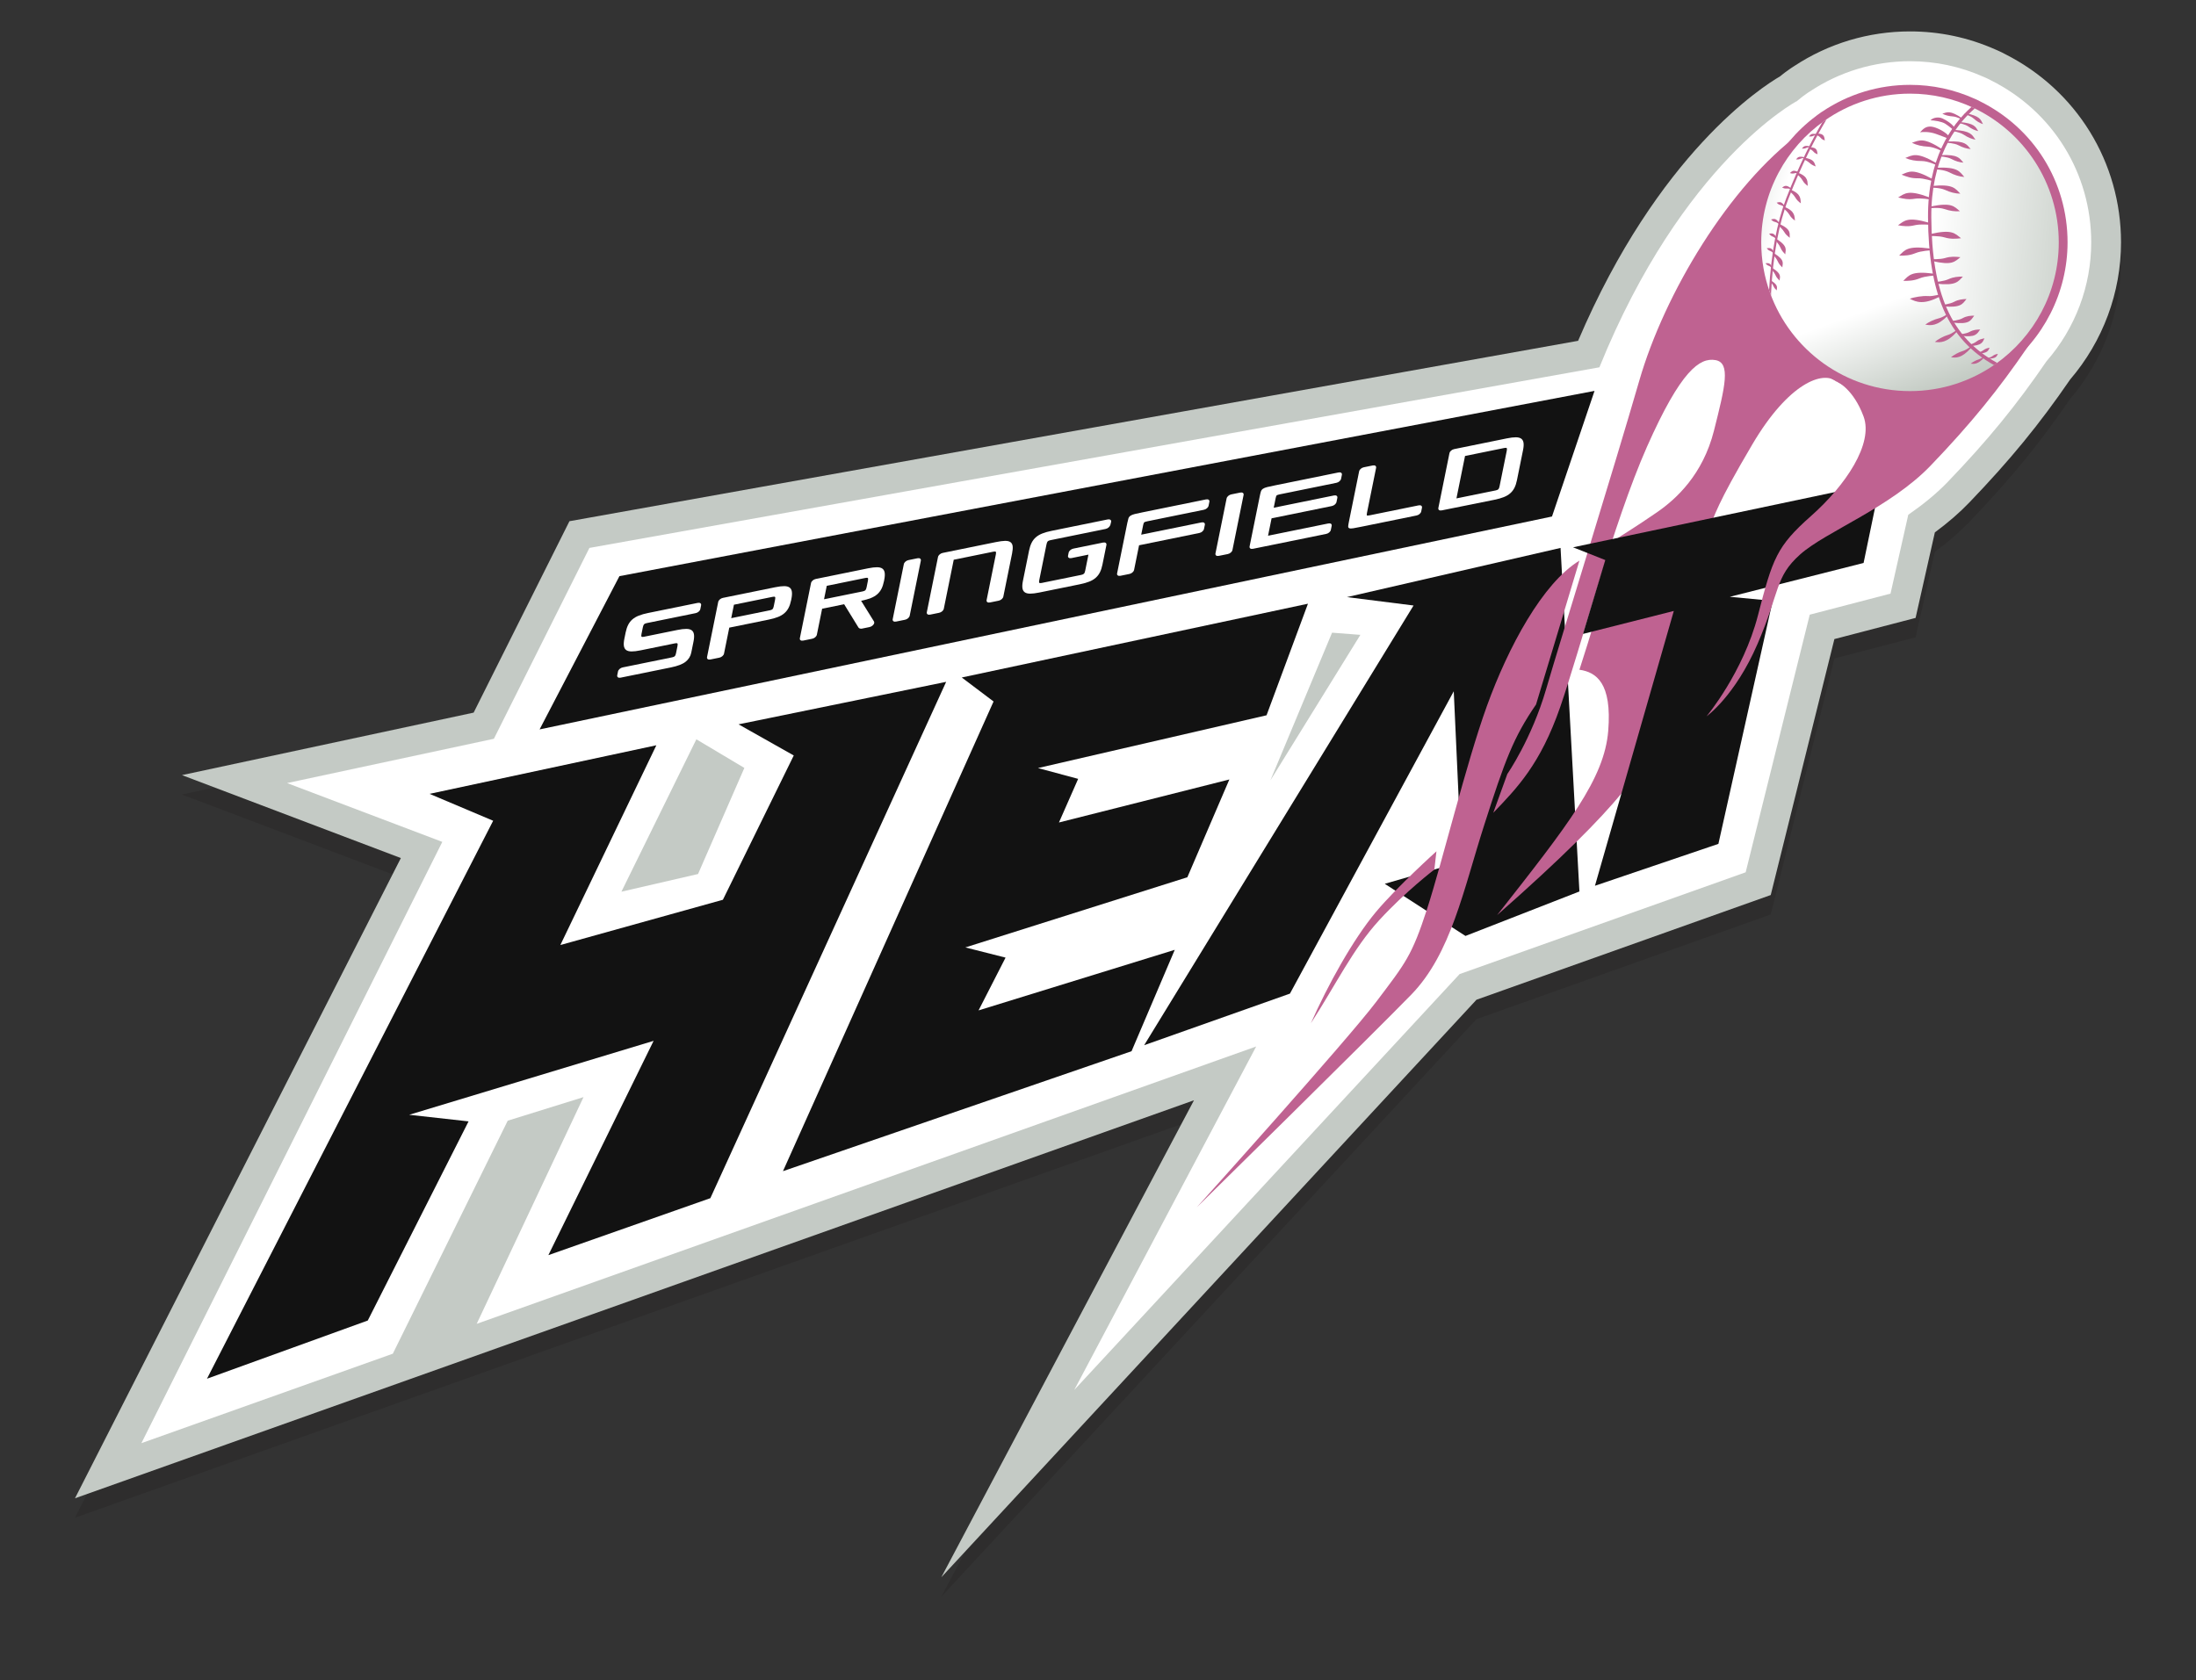 <?xml version="1.0" encoding="utf-8"?>
<!-- Generator: Adobe Illustrator 16.0.0, SVG Export Plug-In . SVG Version: 6.00 Build 0)  -->
<!DOCTYPE svg PUBLIC "-//W3C//DTD SVG 1.1//EN" "http://www.w3.org/Graphics/SVG/1.1/DTD/svg11.dtd">
<svg version="1.1" xmlns="http://www.w3.org/2000/svg" xmlns:xlink="http://www.w3.org/1999/xlink" x="0px" y="0px"
	 width="253.758px" height="194.173px" viewBox="0 0 253.758 194.173" enable-background="new 0 0 253.758 194.173"
	 xml:space="preserve">
<rect x="0" y="0" width="253.758" height="194.173" fill="#333333" stroke="none"/>
<g opacity="0.3">
</g>
<g id="_x3C_Layer_x3E__copy">
	<path opacity="0.3" fill="#231F20" d="M245.094,30.256c0,5.799-2.087,11.419-5.881,15.852c-3.56,5.186-6.949,9.321-11.665,14.23
		c-1.124,1.17-2.429,2.302-3.966,3.439l-2.226,9.882l-9.383,2.446l-7.357,29.586l-34.002,12.102l-61.839,66.751l29.194-55.132
		L8.665,175.415l37.658-73.998l-25.295-9.586l33.705-7.223l11.069-22.124l116.557-20.852c9.244-21.681,21.301-29.386,23.337-30.566
		c0.096-0.079,0.191-0.157,0.29-0.233c0.106-0.087,0.219-0.174,0.336-0.261l0.394-0.282c0.107-0.077,0.203-0.144,0.3-0.209
		c0.094-0.064,0.19-0.126,0.29-0.187c3.989-2.632,8.623-4.023,13.405-4.023c3.421,0,6.739,0.703,9.864,2.088
		c0.075,0.031,0.149,0.063,0.226,0.098l0.237,0.108c0.103,0.046,0.198,0.091,0.292,0.136c0.131,0.063,0.258,0.13,0.383,0.2
		C239.968,12.678,245.094,21.004,245.094,30.256z"/>
	<path fill="#C4CAC5" d="M231.711,6.26c-0.125-0.07-0.252-0.137-0.383-0.2c-0.094-0.045-0.189-0.089-0.292-0.136l-0.237-0.108
		c-0.076-0.035-0.15-0.067-0.226-0.098c-3.125-1.386-6.443-2.088-9.864-2.088c-4.782,0-9.416,1.391-13.405,4.023
		c-0.1,0.06-0.196,0.123-0.29,0.187c-0.097,0.065-0.192,0.133-0.3,0.21l-0.394,0.281c-0.117,0.086-0.229,0.173-0.336,0.261
		c-0.099,0.076-0.194,0.154-0.29,0.233c-2.036,1.18-14.093,8.886-23.337,30.566L65.801,60.242L54.732,82.366l-33.705,7.223
		l25.295,9.586L8.665,173.173l129.305-46.004L108.775,182.3l61.839-66.75l34.002-12.102l7.357-29.585l9.383-2.446l2.226-9.883
		c1.537-1.137,2.842-2.269,3.966-3.439c4.716-4.909,8.105-9.043,11.665-14.23c3.794-4.432,5.881-10.053,5.881-15.851
		C245.094,18.763,239.968,10.436,231.711,6.26z"/>
	<path fill="#FFFFFF" d="M230.083,9.296c-0.083-0.048-0.168-0.094-0.254-0.135c-0.066-0.032-0.135-0.064-0.223-0.104l-0.235-0.107
		c-0.05-0.022-0.101-0.044-0.15-0.064c-2.695-1.202-5.558-1.811-8.511-1.811c-4.132,0-8.13,1.208-11.569,3.494
		c-0.067,0.039-0.132,0.081-0.196,0.124c-0.073,0.049-0.145,0.101-0.227,0.16l-0.359,0.256c-0.079,0.059-0.154,0.117-0.223,0.176
		c-0.189,0.143-0.367,0.299-0.551,0.448l0.003-0.02c0,0-13.147,6.976-22.77,30.739L68.109,63.329L57.072,85.387l-23.898,5.121
		l17.936,6.797l-34.771,69.496l29.054-10.34l13.277-26.931l8.758-2.726l-12.344,26.206l90.074-32.058l-21.02,39.695l44.526-48.062
		l33.056-11.765l7.406-29.777l9.332-2.433l2.053-9.117c1.61-1.115,3.182-2.359,4.554-3.787c4.618-4.809,7.935-8.859,11.416-13.95
		c3.335-3.831,5.169-8.704,5.169-13.746C241.649,20.032,237.221,12.872,230.083,9.296z M80.662,101.019l-8.855,2.043l8.661-17.613
		l5.546,3.308L80.662,101.019z M146.803,90.191l7.123-17.067l3.272,0.253L146.803,90.191z"/>
	<polygon fill="#121212" points="151.14,69.777 111.136,78.305 114.811,81.078 90.475,135.365 130.756,121.499 135.749,109.781 
		113.077,116.783 116.197,110.682 111.552,109.504 137.205,101.393 142.058,90.091 122.367,95.063 124.586,90.022 119.941,88.773 
		146.356,82.672 	"/>
	<polygon fill="#121212" points="85.344,83.719 91.723,87.318 83.534,103.995 64.752,109.227 75.845,86.139 49.638,91.755 
		56.987,94.863 23.916,159.354 42.497,152.628 54.145,129.61 47.281,128.848 75.527,120.302 63.366,145.071 82.086,138.485 
		109.333,78.808 	"/>
	<polygon fill="#121212" points="180.329,63.329 155.647,69.014 163.342,69.985 132.213,120.806 149.06,114.842 167.988,79.899 
		168.889,99.59 160.015,102.149 169.342,108.177 182.51,103.037 	"/>
	<path fill="#BF6291" d="M208.043,15.373c-8.228,6.088-15.703,18.539-18.617,28.628c-2.915,10.089-9.08,29.875-10.762,35.648
		s-4.484,9.809-4.484,9.809s0,0-1.625,4.484c2.746-2.859,5.437-5.605,7.734-12.219c2.299-6.614,6.11-21.243,10.033-30.099
		c3.924-8.856,6.109-10.313,7.902-10.005c1.795,0.308,1.122,3.055-0.167,8.155s-4.372,7.903-6.559,9.417
		c-2.186,1.513-4.526,2.97-4.526,2.97s-1.808,7.063-4.463,15.246c1.94,0.28,3.776,1.513,3.329,7.062
		c-0.448,5.549-4.597,10.818-12.836,21.298c15.133-13.339,17.039-17.207,19.057-21.579c2.019-4.372,4.148-19.954,5.145-22.364
		c0.997-2.411,1.134-3.419,5.298-10.481c4.165-7.063,8.166-8.576,9.761-7.226L208.043,15.373z"/>
	<path fill="#BF6291" d="M182.51,64.798c0,0-3.954,13.166-5.014,16.63c-2.608,3.791-3.587,6.439-5.991,13.94
		c-2.405,7.499-3.831,14.876-8.438,19.604c-4.605,4.729-24.781,24.579-24.781,24.579s17.363-19.279,20.746-23.764
		c3.383-4.483,4.106-5.283,5.871-10.721c1.767-5.437,4.484-16.731,6.923-23.485S178.254,67.392,182.51,64.798z"/>
	<polygon fill="#121212" points="217.274,55.769 181.773,63.258 185.498,64.731 182.926,73.268 193.416,70.614 184.305,102.377 
		198.57,97.534 204.84,69.448 199.888,68.978 215.346,65.068 	"/>
	<path fill="#BF6291" d="M233.034,34.192l-16.321,6.803l-4.332,3.185c0,0,1.795,0.811,2.963,3.954
		c1.166,3.143-2.077,7.969-6.062,11.497c-3.983,3.528-4.44,4.897-6.143,11.497c-1.701,6.6-5.935,11.663-5.935,11.663
		s3.279-2.324,5.895-8.384c2.613-6.059,1.973-7.699,4.923-10.329c2.951-2.629,10.39-5.387,15.071-10.261
		c4.682-4.874,7.888-8.851,11.195-13.692C237.595,35.282,233.034,34.192,233.034,34.192z"/>
	<path fill="#BF6291" d="M228.758,11.689c-0.038-0.026-0.079-0.049-0.122-0.069c-0.057-0.028-0.115-0.054-0.198-0.092
		c-0.01-0.004-0.018-0.008-0.025-0.012l-0.175-0.079c-0.024-0.011-0.049-0.021-0.074-0.03c-2.36-1.062-4.866-1.6-7.454-1.6
		c-3.625,0-7.127,1.068-10.136,3.089c-0.033,0.017-0.066,0.037-0.098,0.059c-0.059,0.04-0.115,0.081-0.173,0.122l-0.327,0.233
		c-0.044,0.033-0.084,0.064-0.119,0.098c-4.607,3.429-7.354,8.879-7.354,14.606c0,1.985,0.323,3.948,0.961,5.833l0,0
		c0.005,0.013,0.009,0.025,0.013,0.037l0.034,0.102c0.021,0.066,0.043,0.132,0.067,0.197c0.024,0.068,0.051,0.136,0.077,0.204
		l0.036,0.096c0.006,0.015,0.02,0.052,0.025,0.067c0.004,0.009,0.008,0.019,0.012,0.028c2.694,6.966,9.513,11.643,16.981,11.643
		c3.651,0,7.173-1.082,10.194-3.129c0.031-0.017,0.063-0.036,0.094-0.057c0.128-0.089,0.256-0.18,0.382-0.272
		c0.03-0.022,0.059-0.045,0.085-0.069c4.668-3.426,7.452-8.905,7.452-14.681C238.917,21.026,235.028,14.784,228.758,11.689z"/>
	<linearGradient id="SVGID_1_" gradientUnits="userSpaceOnUse" x1="225.142" y1="47.33" x2="220.285" y2="34.103">
		<stop  offset="0" style="stop-color:#B6BFB6"/>
		<stop  offset="1" style="stop-color:#FFFFFF"/>
	</linearGradient>
	<path fill="url(#SVGID_1_)" d="M222.981,25.112c-0.041-6.703,2.59-10.553,5.001-12.675c-2.209-1.033-4.672-1.614-7.272-1.614
		c-3.679,0-7.085,1.16-9.88,3.127c-1.002,1.683-2.654,4.739-4.308,9.031c-1.282,3.326-1.807,7.288-1.988,10.855
		c2.386,6.627,8.727,11.367,16.176,11.367c3.692,0,7.109-1.167,9.911-3.149C225.161,39.035,223.033,33.71,222.981,25.112z"/>
	<linearGradient id="SVGID_2_" gradientUnits="userSpaceOnUse" x1="194.108" y1="20.374" x2="205.993" y2="23.457">
		<stop  offset="0" style="stop-color:#B6BFB6"/>
		<stop  offset="1" style="stop-color:#FFFFFF"/>
	</linearGradient>
	<path fill="url(#SVGID_2_)" d="M210.83,13.951c-4.42,3.111-7.311,8.248-7.311,14.063c0,2.044,0.359,4.004,1.015,5.823
		c0.182-3.567,0.706-7.529,1.988-10.855C208.175,18.69,209.828,15.634,210.83,13.951z"/>
	<linearGradient id="SVGID_3_" gradientUnits="userSpaceOnUse" x1="246.826" y1="28.859" x2="223.283" y2="26.692">
		<stop  offset="0" style="stop-color:#B6BFB6"/>
		<stop  offset="1" style="stop-color:#FFFFFF"/>
	</linearGradient>
	<path fill="url(#SVGID_3_)" d="M222.981,25.112c0.052,8.598,2.18,13.923,7.64,16.943c4.402-3.113,7.279-8.239,7.279-14.041
		c0-6.894-4.061-12.837-9.918-15.577C225.571,14.559,222.94,18.41,222.981,25.112z"/>
	<path fill="#BF6291" d="M223.171,25.111c-0.04-6.664,2.621-10.486,5.021-12.577c-0.124-0.061-0.252-0.115-0.378-0.173
		c-2.433,2.171-5.063,6.066-5.023,12.752c0.054,8.802,2.253,14.089,7.631,17.084c0.122-0.083,0.242-0.17,0.361-0.257
		C225.417,39.015,223.224,33.815,223.171,25.111z"/>
	<path fill="#BF6291" d="M211.046,13.797c-0.159,0.108-0.314,0.221-0.471,0.334c-1.07,1.825-2.619,4.771-4.173,8.806
		c-1.075,2.79-1.737,6.351-1.976,10.586c0.073,0.218,0.15,0.435,0.232,0.649v-0.328c0.223-4.342,0.889-7.981,1.98-10.815
		c1.617-4.2,3.23-7.219,4.304-9.021L211.046,13.797z"/>
	<path fill="#BF6291" d="M227.484,42.067c-0.009,0.005-0.012,0.007-0.006,0.004C227.479,42.07,227.482,42.067,227.484,42.067z"/>
	<path fill="#FFFFFF" stroke="#121212" stroke-miterlimit="10" d="M225.51,13.08"/>
	<path fill="#BF6291" d="M223.142,14.632c-0.602-0.042-0.896,0.251-1.272,0.657c0.335-0.042,1.035-0.098,1.856,0.195
		c0.822,0.294,1.29,0.49,1.29,0.49l0.238-0.154C224.932,15.289,223.744,14.673,223.142,14.632z"/>
	<path fill="#BF6291" d="M224.473,13.695c-0.458-0.21-1.079-0.126-1.401,0.21c0.378,0,1.315,0.14,1.706,0.392
		c0.392,0.251,0.938,0.713,0.938,0.713l0.181-0.182C225.659,14.366,224.932,13.905,224.473,13.695z"/>
	<path fill="#BF6291" d="M225.771,15.009l-0.154,0.14c0,0,0.84,0.111,1.302,0.419c0.461,0.308,0.895,0.493,1.355,0.575
		C227.869,15.569,227.757,15.135,225.771,15.009z"/>
	<path fill="#BF6291" d="M225.115,16.352l-0.138,0.155c0,0,0.846,0.025,1.337,0.284c0.49,0.259,0.94,0.399,1.408,0.434
		C227.259,16.693,227.104,16.273,225.115,16.352z"/>
	<path fill="#BF6291" d="M224.455,17.259l0.054,0.269c0,0-0.973-0.538-1.7-0.573c-0.726-0.036-1.327-0.178-1.879-0.452
		C221.805,16.211,222.26,15.839,224.455,17.259z"/>
	<path fill="#BF6291" d="M223.73,18.833l0.066,0.265c0,0-0.999-0.487-1.727-0.485c-0.729,0.001-1.337-0.11-1.902-0.355
		C221.028,17.923,221.464,17.53,223.73,18.833z"/>
	<path fill="#BF6291" d="M223.305,20.689l0.073,0.264c0,0-1.061-0.365-1.788-0.348c-0.729,0.017-1.288-0.185-1.857-0.417
		C220.585,19.835,221.013,19.433,223.305,20.689z"/>
	<path fill="#BF6291" d="M222.949,22.814l0.109,0.251c0,0-1.102-0.212-1.82-0.092c-0.718,0.119-1.3-0.001-1.896-0.152
		C220.135,22.353,220.501,21.894,222.949,22.814z"/>
	<path fill="#BF6291" d="M222.962,28.716l0.163,0.219c0,0-1.12,0.046-1.791,0.326c-0.674,0.28-1.267,0.295-1.883,0.286
		C220.118,28.91,220.37,28.379,222.962,28.716z"/>
	<path fill="#BF6291" d="M223.444,31.629l0.163,0.219c0,0-1.12,0.046-1.791,0.326c-0.673,0.28-1.267,0.296-1.883,0.286
		C220.599,31.823,220.851,31.292,223.444,31.629z"/>
	<path fill="#BF6291" d="M222.919,25.746l0.128,0.242c0,0-1.113-0.124-1.82,0.052c-0.707,0.175-1.297,0.101-1.904-0.002
		C220.078,25.508,220.408,25.022,222.919,25.746z"/>
	<path fill="#BF6291" d="M223.034,27.059l-0.141,0.235c0,0,1.118-0.066,1.814,0.146c0.696,0.211,1.289,0.167,1.901,0.097
		C225.883,26.968,225.579,26.465,223.034,27.059z"/>
	<path fill="#BF6291" d="M205.623,25.806l-0.037,0.104c0,0-0.239-0.212-0.464-0.256c-0.226-0.045-0.35-0.16-0.47-0.288
		C204.991,25.293,205.211,25.171,205.623,25.806z"/>
	<path fill="#BF6291" d="M205.615,25.879l-0.057,0.239c0,0,0.429,0.361,0.608,0.678c0.181,0.316,0.41,0.504,0.656,0.689
		C206.754,27.03,207.086,26.559,205.615,25.879z"/>
	<path fill="#BF6291" d="M205.335,27.566l-0.051,0.099c0,0-0.21-0.242-0.427-0.316c-0.217-0.075-0.324-0.205-0.427-0.348
		C204.777,26.974,205.013,26.883,205.335,27.566z"/>
	<path fill="#BF6291" d="M205.318,27.639l-0.088,0.23c0,0,0.376,0.415,0.511,0.753c0.137,0.337,0.339,0.555,0.559,0.771
		C206.293,28.932,206.685,28.508,205.318,27.639z"/>
	<path fill="#BF6291" d="M205.029,29.213l-0.05,0.091c0,0-0.201-0.224-0.412-0.293c-0.21-0.069-0.313-0.189-0.413-0.322
		C204.488,28.664,204.716,28.579,205.029,29.213z"/>
	<path fill="#BF6291" d="M205.011,29.28l-0.085,0.214c0,0,0.364,0.385,0.495,0.698c0.132,0.313,0.328,0.515,0.54,0.715
		C205.956,30.48,206.335,30.087,205.011,29.28z"/>
	<path fill="#BF6291" d="M204.802,30.903l-0.045,0.083c0,0-0.183-0.202-0.372-0.265c-0.19-0.062-0.284-0.171-0.374-0.291
		C204.313,30.408,204.52,30.332,204.802,30.903z"/>
	<path fill="#BF6291" d="M204.787,30.964l-0.076,0.192c0,0,0.328,0.347,0.446,0.63c0.119,0.282,0.297,0.464,0.488,0.645
		C205.64,32.045,205.983,31.691,204.787,30.964z"/>
	<path fill="#BF6291" d="M204.633,32.414l-0.06,0.151c0,0,0.258,0.272,0.351,0.493c0.094,0.222,0.232,0.364,0.383,0.506
		C205.303,33.263,205.573,32.985,204.633,32.414z"/>
	<path fill="#BF6291" d="M206.249,23.853l-0.036,0.102c0,0-0.233-0.207-0.451-0.251c-0.221-0.044-0.341-0.156-0.458-0.282
		C205.632,23.352,205.848,23.232,206.249,23.853z"/>
	<path fill="#BF6291" d="M206.241,23.926l-0.055,0.234c0,0,0.417,0.354,0.591,0.664c0.176,0.31,0.399,0.494,0.639,0.675
		C207.349,25.053,207.481,24.438,206.241,23.926z"/>
	<path fill="#BF6291" d="M206.965,21.769l-0.002,0.109c0,0-0.287-0.121-0.509-0.091c-0.222,0.029-0.371-0.039-0.523-0.119
		C206.219,21.494,206.385,21.311,206.965,21.769z"/>
	<path fill="#BF6291" d="M207.867,19.923l0.018,0.106c0,0-0.305-0.068-0.518-0.002s-0.373,0.026-0.536-0.026
		C207.083,19.781,207.213,19.574,207.867,19.923z"/>
	<path fill="#BF6291" d="M206.92,21.928l-0.056,0.235c0,0,0.418,0.354,0.592,0.664c0.175,0.31,0.399,0.494,0.639,0.675
		C208.029,23.056,208.208,22.444,206.92,21.928z"/>
	<path fill="#BF6291" d="M207.792,19.971l-0.059,0.232c0,0,0.396,0.338,0.558,0.638c0.162,0.3,0.374,0.476,0.603,0.648
		C208.839,21.052,209.029,20.447,207.792,19.971z"/>
	<path fill="#BF6291" d="M208.506,18.173l0.039,0.082c0,0-0.304,0-0.489,0.092c-0.188,0.092-0.347,0.089-0.513,0.077
		C207.736,18.202,207.814,18.013,208.506,18.173z"/>
	<path fill="#BF6291" d="M209.179,16.923l0.039,0.081c0,0-0.302,0-0.488,0.092c-0.188,0.092-0.348,0.089-0.514,0.076
		C208.409,16.951,208.487,16.763,209.179,16.923z"/>
	<path fill="#BF6291" d="M209.988,15.525l0.04,0.082c0,0-0.303,0-0.489,0.092c-0.188,0.092-0.348,0.089-0.513,0.077
		C209.217,15.554,209.295,15.365,209.988,15.525z"/>
	<path fill="#BF6291" d="M208.445,18.225l-0.005,0.196c0,0,0.444,0.198,0.663,0.408c0.218,0.21,0.456,0.313,0.709,0.409
		C209.667,18.898,209.715,18.38,208.445,18.225z"/>
	<path fill="#BF6291" d="M209.131,17.021l-0.027,0.187c0,0,0.309,0.136,0.445,0.31c0.138,0.174,0.303,0.244,0.479,0.306
		C209.96,17.518,210.056,17.021,209.131,17.021z"/>
	<path fill="#BF6291" d="M209.966,15.43l-0.027,0.187c0,0,0.309,0.136,0.446,0.31c0.137,0.174,0.302,0.243,0.479,0.305
		C210.795,15.926,210.892,15.43,209.966,15.43z"/>
	<path fill="#BF6291" d="M223.262,30.165l-0.129-0.215c0,0,1.024,0.061,1.661-0.134c0.638-0.193,1.181-0.153,1.741-0.088
		C225.871,30.248,225.592,30.708,223.262,30.165z"/>
	<path fill="#BF6291" d="M223.754,32.789l-0.15-0.194c0,0,0.985-0.064,1.568-0.332c0.584-0.266,1.106-0.293,1.649-0.297
		C226.255,32.555,226.047,33.039,223.754,32.789z"/>
	<path fill="#BF6291" d="M224.592,35.417l-0.145-0.177c0,0,0.863-0.089,1.359-0.355c0.498-0.266,0.955-0.306,1.433-0.326
		C226.777,35.126,226.625,35.584,224.592,35.417z"/>
	<path fill="#BF6291" d="M224.259,34.221l0.068-0.244c0,0-0.913,0.294-1.535,0.245c-0.622-0.047-1.612,0.116-2.104,0.309
		C221.409,34.898,222.276,35.294,224.259,34.221z"/>
	<path fill="#BF6291" d="M225.092,36.47l-0.006-0.199c0,0-0.619,0.43-1.098,0.535c-0.479,0.106-1.187,0.455-1.513,0.712
		C223.103,37.631,223.846,37.731,225.092,36.47z"/>
	<path fill="#BF6291" d="M226.138,38.329l-0.016-0.199c0,0-0.597,0.463-1.068,0.595c-0.474,0.132-1.161,0.519-1.474,0.794
		C224.213,39.596,224.961,39.656,226.138,38.329z"/>
	<path fill="#BF6291" d="M227.746,40.227l-0.015-0.179c0,0-0.536,0.417-0.96,0.534c-0.425,0.119-1.044,0.466-1.324,0.713
		C226.015,41.366,226.687,41.42,227.746,40.227z"/>
	<path fill="#BF6291" d="M229.297,41.304l-0.01-0.122c0,0-0.366,0.285-0.657,0.365c-0.291,0.081-0.713,0.319-0.905,0.488
		C228.114,42.083,228.574,42.12,229.297,41.304z"/>
	<path fill="#BF6291" d="M225.664,37.289l-0.141-0.187c0,0,0.81-0.066,1.269-0.326c0.461-0.259,0.89-0.287,1.339-0.293
		C227.71,37.053,227.581,37.52,225.664,37.289z"/>
	<path fill="#BF6291" d="M226.594,38.812l-0.127-0.168c0,0,0.73-0.06,1.146-0.294c0.416-0.234,0.803-0.259,1.208-0.265
		C228.443,38.599,228.326,39.021,226.594,38.812z"/>
	<path fill="#BF6291" d="M227.603,40l-0.128-0.119c0,0,0.588-0.149,0.894-0.396c0.307-0.246,0.619-0.321,0.949-0.381
		C229.081,39.572,229.043,39.928,227.603,40z"/>
	<path fill="#BF6291" d="M228.609,40.869l-0.098-0.089c0,0,0.446-0.114,0.679-0.302c0.233-0.187,0.471-0.244,0.722-0.29
		C229.731,40.544,229.704,40.814,228.609,40.869z"/>
	<path fill="#BF6291" d="M229.783,41.466l-0.081-0.075c0,0,0.372-0.095,0.565-0.251c0.194-0.156,0.393-0.203,0.601-0.242
		C230.718,41.194,230.695,41.42,229.783,41.466z"/>
	<path fill="#BF6291" d="M224.277,17.926l-0.139,0.155c0,0,0.847,0.025,1.337,0.284c0.49,0.259,0.94,0.398,1.407,0.433
		C226.42,18.267,226.265,17.847,224.277,17.926z"/>
	<path fill="#BF6291" d="M223.778,19.382l-0.171,0.191c0,0,1.043,0.031,1.647,0.349c0.604,0.319,1.157,0.491,1.733,0.533
		C226.417,19.802,226.227,19.285,223.778,19.382z"/>
	<path fill="#BF6291" d="M223.258,21.492l-0.16,0.2c0,0,1.042-0.027,1.664,0.257c0.619,0.284,1.182,0.425,1.76,0.436
		C225.917,21.765,225.697,21.26,223.258,21.492z"/>
	<path fill="#BF6291" d="M223.137,23.857l-0.14,0.215c0,0,1.034-0.133,1.682,0.086c0.646,0.22,1.22,0.303,1.795,0.254
		C225.81,23.858,225.54,23.377,223.137,23.857z"/>
	<path fill="#BF6291" d="M226.479,14.104l-0.138,0.116c0,0,0.719,0.121,1.107,0.398c0.388,0.278,0.754,0.45,1.149,0.534
		C228.266,14.646,228.182,14.27,226.479,14.104z"/>
	<path fill="#BF6291" d="M227.147,13.08l-0.149,0.1c0,0,0.702,0.198,1.059,0.515c0.356,0.318,0.703,0.528,1.087,0.654
		C228.868,13.811,228.827,13.428,227.147,13.08z"/>
	<path fill="#BF6291" d="M226.75,13.677l0.033,0.177c0,0-0.633-0.363-1.109-0.395s-0.869-0.132-1.229-0.317
		C225.025,12.96,225.328,12.721,226.75,13.677z"/>
	<path fill="#BF6291" d="M165.988,98.393l-0.242,2.111c0,0-3.324,2.529-6.372,5.853c-3.047,3.324-5.02,7.479-7.894,11.911
		c1.904-4.327,4.882-9.723,7.53-12.88C161.449,102.479,165.988,98.393,165.988,98.393z"/>
	<polygon fill="#121212" points="71.577,66.593 62.353,84.306 179.34,59.698 184.256,45.179 	"/>
	<path fill="#FFFFFF" d="M78.271,72.813c0.419-0.085,0.764-0.127,1.034-0.125s0.478,0.055,0.623,0.16
		c0.145,0.104,0.232,0.266,0.264,0.483s0.012,0.496-0.057,0.836l-0.258,1.274c-0.084,0.415-0.3,0.763-0.647,1.041
		c-0.348,0.279-0.914,0.498-1.699,0.658l-5.81,1.183c-0.137,0.028-0.242,0.014-0.316-0.04c-0.074-0.054-0.101-0.137-0.078-0.247
		l0.085-0.42c0.022-0.11,0.085-0.21,0.189-0.301c0.103-0.09,0.223-0.149,0.359-0.177l5.716-1.164
		c0.146-0.03,0.249-0.075,0.306-0.136c0.058-0.061,0.104-0.175,0.138-0.346l0.163-0.802c0.034-0.169,0.033-0.275-0.004-0.316
		c-0.036-0.042-0.129-0.047-0.275-0.018l-3.989,0.813c-0.418,0.085-0.763,0.127-1.034,0.125c-0.271-0.002-0.478-0.056-0.622-0.161
		c-0.145-0.105-0.233-0.264-0.265-0.478c-0.033-0.213-0.013-0.494,0.058-0.842l0.142-0.7c0.068-0.34,0.166-0.634,0.291-0.884
		s0.289-0.462,0.491-0.637c0.201-0.175,0.449-0.321,0.744-0.438c0.294-0.117,0.652-0.218,1.07-0.303l5.731-1.167
		c0.136-0.028,0.242-0.015,0.316,0.04c0.074,0.054,0.1,0.135,0.078,0.246l-0.085,0.42c-0.022,0.111-0.085,0.211-0.188,0.301
		c-0.104,0.091-0.224,0.149-0.36,0.178l-5.653,1.151c-0.146,0.03-0.249,0.075-0.306,0.136c-0.057,0.06-0.103,0.175-0.138,0.345
		l-0.155,0.764c-0.035,0.17-0.033,0.275,0.004,0.317c0.037,0.041,0.128,0.047,0.275,0.017L78.271,72.813z"/>
	<path fill="#FFFFFF" d="M82.098,76.222c-0.136,0.028-0.242,0.015-0.316-0.04c-0.075-0.054-0.1-0.136-0.078-0.247l1.287-6.355
		c0.022-0.11,0.084-0.21,0.188-0.3c0.104-0.09,0.224-0.149,0.359-0.177l6.046-1.231c0.418-0.085,0.764-0.127,1.035-0.125
		c0.27,0.002,0.478,0.055,0.622,0.161c0.145,0.105,0.232,0.266,0.264,0.483c0.031,0.218,0.012,0.497-0.057,0.836l-0.025,0.127
		c-0.07,0.348-0.168,0.645-0.293,0.89c-0.125,0.245-0.288,0.456-0.49,0.63c-0.2,0.175-0.449,0.322-0.744,0.438
		c-0.294,0.117-0.651,0.218-1.07,0.303l-4.554,0.928l-0.606,2.993c-0.022,0.111-0.085,0.211-0.188,0.301
		c-0.104,0.091-0.224,0.15-0.359,0.178L82.098,76.222z M89.276,70.401c0.058-0.061,0.104-0.176,0.138-0.346l0.15-0.739
		c0.034-0.169,0.033-0.275-0.004-0.316c-0.037-0.042-0.128-0.047-0.275-0.018l-4.475,0.911l-0.314,1.554l4.475-0.911
		C89.117,70.507,89.219,70.462,89.276,70.401z"/>
	<path fill="#FFFFFF" d="M92.824,74.038c-0.136,0.028-0.242,0.015-0.316-0.04c-0.075-0.054-0.101-0.135-0.078-0.247l1.287-6.355
		c0.022-0.11,0.085-0.21,0.189-0.301c0.103-0.09,0.224-0.149,0.359-0.177l6.045-1.231c0.419-0.085,0.764-0.127,1.035-0.125
		s0.478,0.055,0.622,0.16c0.145,0.105,0.232,0.267,0.264,0.483c0.031,0.218,0.012,0.496-0.057,0.836l-0.025,0.127
		c-0.07,0.349-0.168,0.646-0.293,0.891s-0.288,0.455-0.489,0.63c-0.201,0.175-0.449,0.322-0.744,0.438
		c-0.294,0.117-0.651,0.218-1.07,0.303l-0.046,0.009l1.476,2.374c0.039,0.057,0.05,0.124,0.035,0.2
		c-0.021,0.102-0.083,0.198-0.187,0.288c-0.103,0.091-0.229,0.151-0.375,0.181l-0.864,0.176c-0.063,0.013-0.135,0.009-0.216-0.011
		c-0.081-0.021-0.133-0.052-0.153-0.097l-0.002,0.013l-1.676-2.724l-2.544,0.519l-0.606,2.993c-0.022,0.111-0.085,0.211-0.188,0.301
		c-0.104,0.091-0.224,0.15-0.359,0.177L92.824,74.038z M95.536,67.71l-0.315,1.553l4.475-0.911c0.146-0.03,0.249-0.076,0.306-0.136
		c0.058-0.061,0.104-0.176,0.139-0.346l0.149-0.739c0.034-0.17,0.033-0.276-0.004-0.316c-0.037-0.042-0.128-0.048-0.275-0.018
		L95.536,67.71z"/>
	<path fill="#FFFFFF" d="M103.552,71.841c-0.137,0.028-0.242,0.014-0.316-0.04c-0.075-0.054-0.101-0.137-0.078-0.247l1.284-6.342
		c0.022-0.11,0.085-0.21,0.189-0.301c0.104-0.09,0.224-0.149,0.36-0.177l1.021-0.208c0.136-0.028,0.241-0.015,0.316,0.039
		c0.074,0.054,0.1,0.137,0.078,0.247l-1.284,6.343c-0.022,0.11-0.085,0.21-0.189,0.301c-0.104,0.09-0.223,0.149-0.36,0.177
		L103.552,71.841z"/>
	<path fill="#FFFFFF" d="M108.389,64.384c0.022-0.109,0.085-0.21,0.188-0.3c0.104-0.091,0.224-0.15,0.36-0.178l6.156-1.254
		c0.418-0.085,0.764-0.131,1.037-0.138c0.272-0.006,0.48,0.041,0.626,0.142s0.232,0.255,0.26,0.466
		c0.027,0.21,0.006,0.489-0.064,0.837l-1.011,4.993c-0.022,0.11-0.085,0.211-0.189,0.301c-0.104,0.09-0.223,0.149-0.359,0.177
		l-0.989,0.202c-0.136,0.028-0.241,0.015-0.316-0.04c-0.074-0.054-0.1-0.137-0.078-0.247l1.062-5.247
		c0.035-0.17,0.033-0.275-0.003-0.317c-0.037-0.042-0.129-0.047-0.275-0.018l-4.586,0.934l-1.145,5.655
		c-0.022,0.11-0.085,0.211-0.188,0.301c-0.104,0.09-0.224,0.149-0.36,0.177l-1.021,0.208c-0.136,0.027-0.241,0.014-0.316-0.04
		c-0.074-0.054-0.1-0.136-0.078-0.247L108.389,64.384z"/>
	<path fill="#FFFFFF" d="M125.775,64.104l-1.963,0.4c-0.137,0.027-0.241,0.015-0.315-0.04c-0.075-0.054-0.101-0.136-0.079-0.247
		l0.067-0.331c0.022-0.11,0.085-0.211,0.189-0.301c0.104-0.09,0.223-0.149,0.359-0.177l3.423-0.697
		c0.136-0.028,0.241-0.015,0.316,0.039c0.074,0.054,0.1,0.136,0.078,0.247l-0.459,2.267c-0.07,0.348-0.168,0.645-0.293,0.891
		c-0.125,0.245-0.288,0.455-0.489,0.63c-0.201,0.176-0.449,0.322-0.743,0.438c-0.295,0.118-0.652,0.218-1.07,0.304l-4.727,0.962
		c-0.419,0.085-0.764,0.126-1.035,0.125c-0.271-0.001-0.479-0.055-0.622-0.16c-0.145-0.105-0.233-0.264-0.265-0.477
		c-0.033-0.213-0.013-0.494,0.057-0.842l0.712-3.515c0.069-0.34,0.166-0.634,0.292-0.884c0.125-0.25,0.29-0.462,0.491-0.637
		c0.201-0.175,0.448-0.321,0.743-0.439c0.295-0.116,0.651-0.218,1.07-0.303L128,60.037c0.125-0.026,0.228-0.012,0.308,0.041
		c0.08,0.053,0.108,0.13,0.088,0.232l-0.005,0.025l-0.082,0.334c-0.032,0.104-0.099,0.202-0.202,0.292
		c-0.104,0.09-0.219,0.148-0.343,0.174l-6.392,1.302c-0.147,0.03-0.249,0.075-0.306,0.135c-0.058,0.061-0.104,0.176-0.138,0.346
		l-0.835,4.126c-0.035,0.17-0.033,0.275,0.003,0.316c0.037,0.041,0.128,0.047,0.275,0.018l4.57-0.931
		c0.146-0.03,0.251-0.076,0.313-0.138c0.063-0.061,0.111-0.177,0.146-0.347L125.775,64.104z"/>
	<path fill="#FFFFFF" d="M131.625,63.023l-0.575,2.839c-0.022,0.11-0.086,0.211-0.189,0.301c-0.104,0.091-0.224,0.149-0.359,0.177
		l-1.021,0.208c-0.136,0.027-0.242,0.015-0.316-0.04c-0.074-0.053-0.1-0.136-0.077-0.247l1.178-5.82
		c0.047-0.229,0.09-0.405,0.13-0.527c0.039-0.122,0.117-0.223,0.234-0.304c0.116-0.08,0.283-0.147,0.5-0.199s0.523-0.119,0.922-0.2
		l7.301-1.487c0.137-0.028,0.242-0.015,0.316,0.04s0.101,0.136,0.077,0.246l-0.087,0.433c-0.022,0.111-0.086,0.211-0.188,0.301
		c-0.104,0.09-0.224,0.149-0.36,0.177l-6.501,1.324c-0.209,0.042-0.339,0.083-0.386,0.121c-0.048,0.04-0.089,0.143-0.124,0.313
		l-0.227,1.12l6.957-1.416c0.136-0.028,0.241-0.015,0.315,0.039c0.074,0.054,0.101,0.137,0.079,0.247l-0.094,0.458
		c-0.022,0.111-0.086,0.211-0.188,0.301c-0.104,0.091-0.224,0.15-0.359,0.177L131.625,63.023z"/>
	<path fill="#FFFFFF" d="M140.848,64.246c-0.136,0.028-0.241,0.015-0.316-0.039c-0.074-0.054-0.1-0.136-0.078-0.247l1.285-6.342
		c0.022-0.11,0.084-0.21,0.189-0.301c0.103-0.09,0.223-0.148,0.359-0.176l1.021-0.208c0.136-0.028,0.241-0.015,0.314,0.04
		c0.075,0.054,0.102,0.136,0.079,0.246l-1.284,6.342c-0.022,0.111-0.086,0.211-0.189,0.302c-0.104,0.09-0.224,0.149-0.359,0.177
		L140.848,64.246z"/>
	<path fill="#FFFFFF" d="M144.792,63.43c-0.137,0.028-0.241,0.015-0.316-0.039c-0.074-0.054-0.1-0.137-0.078-0.247l1.179-5.82
		c0.046-0.229,0.09-0.405,0.13-0.527c0.039-0.122,0.117-0.223,0.233-0.304c0.118-0.081,0.284-0.146,0.501-0.199
		c0.217-0.052,0.522-0.118,0.921-0.2l7.303-1.487c0.136-0.028,0.241-0.015,0.314,0.04c0.074,0.054,0.101,0.136,0.079,0.247
		l-0.088,0.433c-0.022,0.11-0.086,0.21-0.189,0.301s-0.223,0.149-0.359,0.177l-6.501,1.324c-0.209,0.042-0.339,0.083-0.386,0.122
		c-0.049,0.039-0.09,0.142-0.124,0.312l-0.227,1.121l6.956-1.417c0.138-0.027,0.242-0.014,0.316,0.04
		c0.074,0.054,0.101,0.137,0.078,0.247l-0.093,0.458c-0.022,0.111-0.086,0.212-0.188,0.301c-0.104,0.091-0.225,0.15-0.36,0.178
		l-6.956,1.417l-0.408,2.012l6.957-1.417c0.137-0.028,0.241-0.014,0.315,0.039c0.074,0.054,0.101,0.137,0.079,0.247l-0.092,0.446
		c-0.021,0.11-0.084,0.211-0.188,0.3c-0.104,0.091-0.224,0.149-0.359,0.177L144.792,63.43z"/>
	<path fill="#FFFFFF" d="M157.962,59.582c0.035,0.021,0.158,0.011,0.368-0.032l5.59-1.138c0.137-0.028,0.242-0.015,0.315,0.039
		c0.074,0.054,0.102,0.137,0.078,0.247l-0.081,0.407c-0.023,0.11-0.087,0.211-0.189,0.301c-0.104,0.09-0.224,0.149-0.359,0.176
		l-6.393,1.302c-0.397,0.081-0.703,0.139-0.916,0.175c-0.213,0.035-0.365,0.033-0.457-0.005c-0.093-0.038-0.136-0.115-0.127-0.23
		c0.008-0.116,0.035-0.289,0.082-0.518l1.179-5.82c0.022-0.11,0.085-0.21,0.188-0.301c0.104-0.09,0.224-0.149,0.359-0.177
		l1.021-0.208c0.136-0.028,0.241-0.015,0.315,0.039c0.073,0.055,0.1,0.137,0.078,0.247l-1.056,5.209
		C157.925,59.466,157.926,59.561,157.962,59.582z"/>
	<path fill="#FFFFFF" d="M167.49,52.386c0.022-0.111,0.086-0.211,0.188-0.301c0.104-0.09,0.225-0.15,0.36-0.178l6.094-1.24
		c0.418-0.086,0.762-0.126,1.033-0.125c0.271,0.003,0.479,0.056,0.622,0.16c0.144,0.105,0.233,0.266,0.265,0.484
		c0.03,0.218,0.012,0.496-0.058,0.836l-0.703,3.476c-0.071,0.349-0.169,0.646-0.293,0.89c-0.125,0.246-0.289,0.456-0.49,0.631
		c-0.201,0.175-0.448,0.322-0.743,0.438c-0.295,0.118-0.651,0.218-1.071,0.304l-6.089,1.228c-0.137,0.028-0.242,0.015-0.316-0.04
		c-0.074-0.053-0.1-0.136-0.078-0.247L167.49,52.386z M169.292,52.702l-0.993,4.903l4.539-0.924c0.147-0.03,0.248-0.074,0.306-0.135
		s0.104-0.176,0.138-0.346l0.828-4.088c0.034-0.17,0.033-0.275-0.003-0.317c-0.038-0.042-0.129-0.047-0.276-0.017L169.292,52.702z"
		/>
</g>
</svg>
